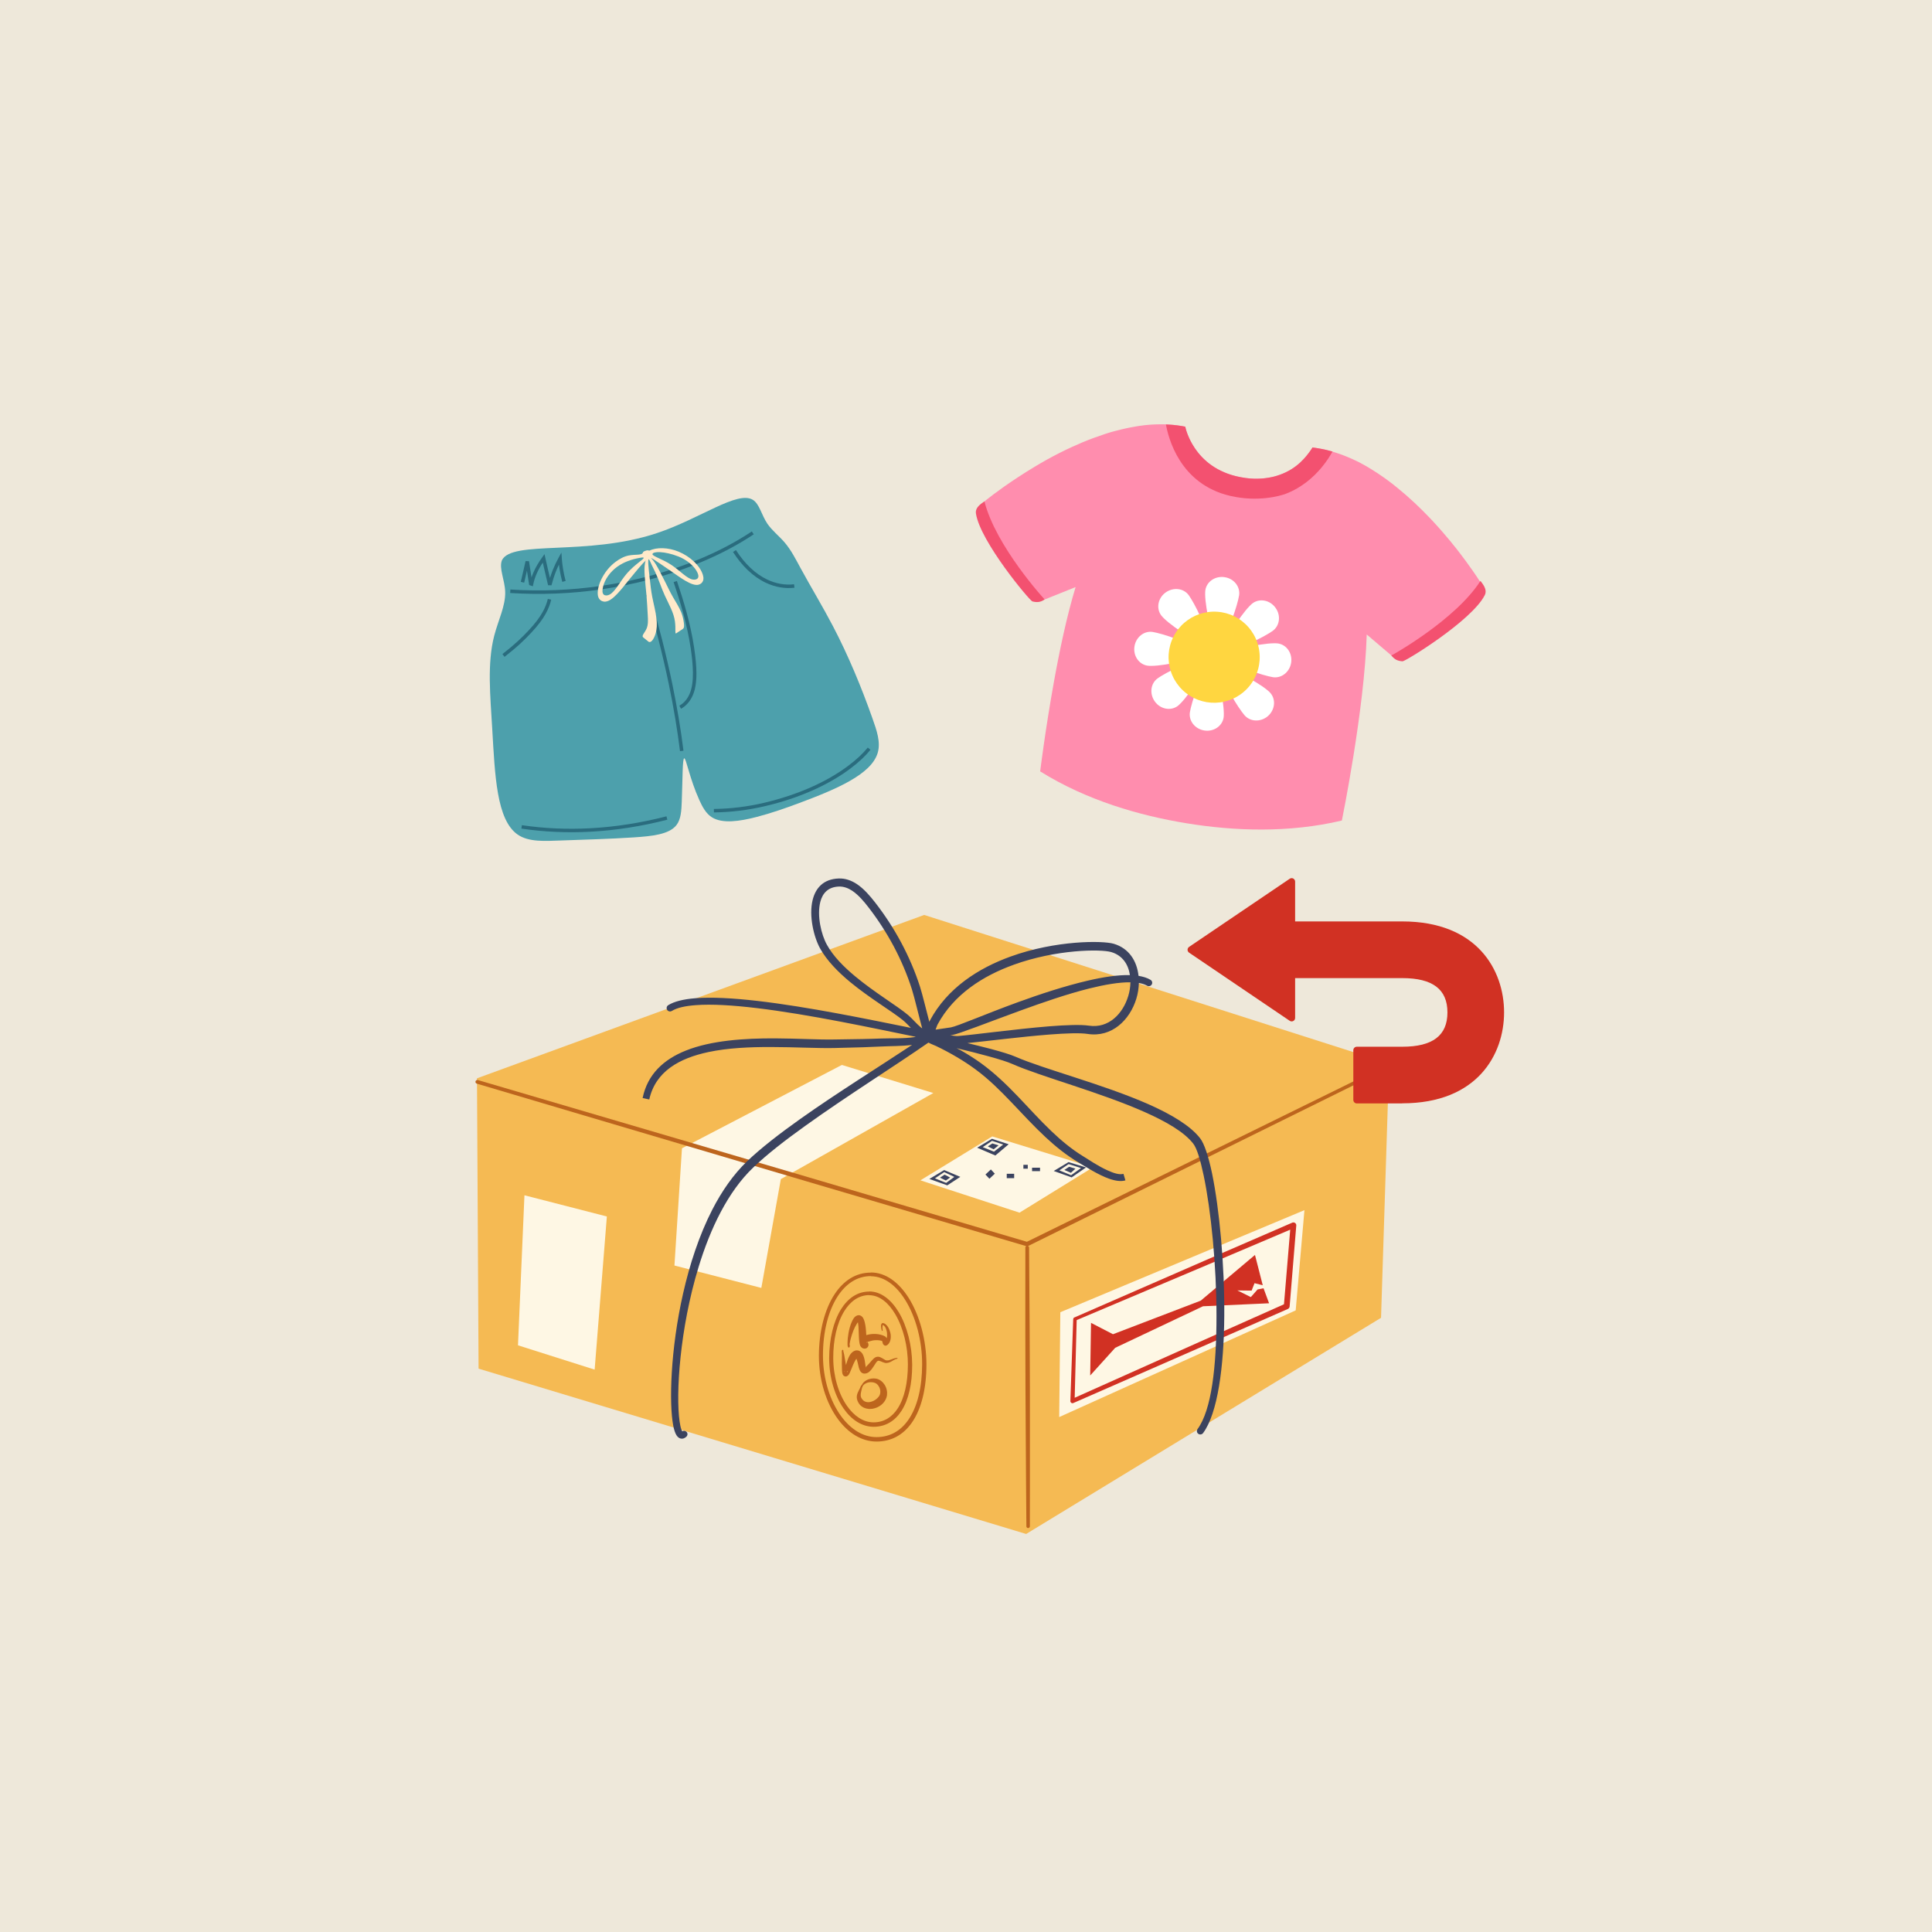 <svg viewBox="0 0 1080 1080" xmlns:xlink="http://www.w3.org/1999/xlink" xmlns="http://www.w3.org/2000/svg" data-name="Layer 1" id="Layer_1">
  <defs>
    <style>
      .cls-1 {
        fill: none;
      }

      .cls-2, .cls-3 {
        fill: #d13123;
      }

      .cls-4 {
        fill: #4da0ac;
      }

      .cls-5 {
        fill: #ff8dae;
      }

      .cls-6 {
        fill: #bd651d;
      }

      .cls-6, .cls-7, .cls-8, .cls-3, .cls-9 {
        fill-rule: evenodd;
      }

      .cls-10 {
        fill: #ffeaca;
      }

      .cls-7 {
        fill: #f5ba53;
      }

      .cls-8 {
        fill: #fef7e4;
      }

      .cls-11 {
        clip-path: url(#clippath-17);
      }

      .cls-12 {
        clip-path: url(#clippath-19);
      }

      .cls-13 {
        clip-path: url(#clippath-11);
      }

      .cls-14 {
        clip-path: url(#clippath-16);
      }

      .cls-15 {
        clip-path: url(#clippath-18);
      }

      .cls-16 {
        clip-path: url(#clippath-10);
      }

      .cls-17 {
        clip-path: url(#clippath-15);
      }

      .cls-18 {
        clip-path: url(#clippath-13);
      }

      .cls-19 {
        clip-path: url(#clippath-14);
      }

      .cls-20 {
        clip-path: url(#clippath-12);
      }

      .cls-21 {
        clip-path: url(#clippath-61);
      }

      .cls-22 {
        clip-path: url(#clippath-67);
      }

      .cls-23 {
        clip-path: url(#clippath-68);
      }

      .cls-24 {
        clip-path: url(#clippath-60);
      }

      .cls-25 {
        clip-path: url(#clippath-65);
      }

      .cls-26 {
        clip-path: url(#clippath-62);
      }

      .cls-27 {
        clip-path: url(#clippath-64);
      }

      .cls-28 {
        clip-path: url(#clippath-66);
      }

      .cls-29 {
        clip-path: url(#clippath-63);
      }

      .cls-30 {
        clip-path: url(#clippath-76);
      }

      .cls-31 {
        clip-path: url(#clippath-78);
      }

      .cls-32 {
        clip-path: url(#clippath-75);
      }

      .cls-33 {
        clip-path: url(#clippath-79);
      }

      .cls-34 {
        clip-path: url(#clippath-50);
      }

      .cls-35 {
        clip-path: url(#clippath-55);
      }

      .cls-36 {
        clip-path: url(#clippath-52);
      }

      .cls-37 {
        clip-path: url(#clippath-57);
      }

      .cls-38 {
        clip-path: url(#clippath-54);
      }

      .cls-39 {
        clip-path: url(#clippath-56);
      }

      .cls-40 {
        clip-path: url(#clippath-53);
      }

      .cls-41 {
        clip-path: url(#clippath-70);
      }

      .cls-42 {
        clip-path: url(#clippath-77);
      }

      .cls-43 {
        clip-path: url(#clippath-74);
      }

      .cls-44 {
        clip-path: url(#clippath-71);
      }

      .cls-45 {
        clip-path: url(#clippath-73);
      }

      .cls-46 {
        clip-path: url(#clippath-72);
      }

      .cls-47 {
        clip-path: url(#clippath-51);
      }

      .cls-48 {
        clip-path: url(#clippath-58);
      }

      .cls-49 {
        clip-path: url(#clippath-59);
      }

      .cls-50 {
        clip-path: url(#clippath-31);
      }

      .cls-51 {
        clip-path: url(#clippath-32);
      }

      .cls-52 {
        clip-path: url(#clippath-33);
      }

      .cls-53 {
        clip-path: url(#clippath-34);
      }

      .cls-54 {
        clip-path: url(#clippath-35);
      }

      .cls-55 {
        clip-path: url(#clippath-39);
      }

      .cls-56 {
        clip-path: url(#clippath-30);
      }

      .cls-57 {
        clip-path: url(#clippath-36);
      }

      .cls-58 {
        clip-path: url(#clippath-37);
      }

      .cls-59 {
        clip-path: url(#clippath-38);
      }

      .cls-60 {
        clip-path: url(#clippath-27);
      }

      .cls-61 {
        clip-path: url(#clippath-29);
      }

      .cls-62 {
        clip-path: url(#clippath-26);
      }

      .cls-63 {
        clip-path: url(#clippath-28);
      }

      .cls-64 {
        clip-path: url(#clippath-20);
      }

      .cls-65 {
        clip-path: url(#clippath-21);
      }

      .cls-66 {
        clip-path: url(#clippath-22);
      }

      .cls-67 {
        clip-path: url(#clippath-23);
      }

      .cls-68 {
        clip-path: url(#clippath-24);
      }

      .cls-69 {
        clip-path: url(#clippath-25);
      }

      .cls-70 {
        clip-path: url(#clippath-69);
      }

      .cls-71 {
        clip-path: url(#clippath-41);
      }

      .cls-72 {
        clip-path: url(#clippath-42);
      }

      .cls-73 {
        clip-path: url(#clippath-43);
      }

      .cls-74 {
        clip-path: url(#clippath-44);
      }

      .cls-75 {
        clip-path: url(#clippath-45);
      }

      .cls-76 {
        clip-path: url(#clippath-49);
      }

      .cls-77 {
        clip-path: url(#clippath-40);
      }

      .cls-78 {
        clip-path: url(#clippath-46);
      }

      .cls-79 {
        clip-path: url(#clippath-47);
      }

      .cls-80 {
        clip-path: url(#clippath-48);
      }

      .cls-81 {
        clip-path: url(#clippath-90);
      }

      .cls-82 {
        clip-path: url(#clippath-95);
      }

      .cls-83 {
        clip-path: url(#clippath-93);
      }

      .cls-84 {
        clip-path: url(#clippath-99);
      }

      .cls-85 {
        clip-path: url(#clippath-94);
      }

      .cls-86 {
        clip-path: url(#clippath-96);
      }

      .cls-87 {
        clip-path: url(#clippath-85);
      }

      .cls-88 {
        clip-path: url(#clippath-86);
      }

      .cls-89 {
        clip-path: url(#clippath-87);
      }

      .cls-90 {
        clip-path: url(#clippath-80);
      }

      .cls-91 {
        clip-path: url(#clippath-89);
      }

      .cls-92 {
        clip-path: url(#clippath-81);
      }

      .cls-93 {
        clip-path: url(#clippath-82);
      }

      .cls-94 {
        clip-path: url(#clippath-83);
      }

      .cls-95 {
        clip-path: url(#clippath-84);
      }

      .cls-96 {
        clip-path: url(#clippath-88);
      }

      .cls-97 {
        clip-path: url(#clippath-92);
      }

      .cls-98 {
        clip-path: url(#clippath-97);
      }

      .cls-99 {
        clip-path: url(#clippath-91);
      }

      .cls-100 {
        clip-path: url(#clippath-98);
      }

      .cls-101 {
        clip-path: url(#clippath-1);
      }

      .cls-102 {
        clip-path: url(#clippath-3);
      }

      .cls-103 {
        clip-path: url(#clippath-4);
      }

      .cls-104 {
        clip-path: url(#clippath-2);
      }

      .cls-105 {
        clip-path: url(#clippath-7);
      }

      .cls-106 {
        clip-path: url(#clippath-6);
      }

      .cls-107 {
        clip-path: url(#clippath-9);
      }

      .cls-108 {
        clip-path: url(#clippath-8);
      }

      .cls-109 {
        clip-path: url(#clippath-5);
      }

      .cls-110 {
        fill: #2a6c7e;
      }

      .cls-111 {
        fill: #eee8da;
      }

      .cls-112 {
        fill: #fff;
      }

      .cls-113 {
        fill: #f35170;
      }

      .cls-114 {
        clip-path: url(#clippath);
      }

      .cls-115 {
        fill: #ffd640;
      }

      .cls-9 {
        fill: #3b435f;
      }
    </style>
    <clipPath id="clippath">
      <rect height="346.82" width="510.79" y="510.67" x="265.77" class="cls-1"></rect>
    </clipPath>
    <clipPath id="clippath-1">
      <rect height="258.67" width="510.23" y="596" x="265.77" class="cls-1"></rect>
    </clipPath>
    <clipPath id="clippath-2">
      <rect height="314.51" width="326.67" y="490.82" x="358.67" class="cls-1"></rect>
    </clipPath>
    <clipPath id="clippath-3">
      <rect height="193.33" width="218.67" y="277.33" x="273.33" class="cls-1"></rect>
    </clipPath>
    <clipPath id="clippath-4">
      <rect transform="translate(-84.2 107.54) rotate(-14.91)" height="185" width="219" y="282.94" x="259.24" class="cls-1"></rect>
    </clipPath>
    <clipPath id="clippath-5">
      <rect transform="translate(-84.2 107.54) rotate(-14.91)" height="185" width="219" y="282.94" x="259.24" class="cls-1"></rect>
    </clipPath>
    <clipPath id="clippath-6">
      <rect transform="translate(-84.2 107.54) rotate(-14.91)" height="185" width="219" y="282.94" x="259.24" class="cls-1"></rect>
    </clipPath>
    <clipPath id="clippath-7">
      <rect height="73.33" width="13.33" y="324" x="376" class="cls-1"></rect>
    </clipPath>
    <clipPath id="clippath-8">
      <rect transform="translate(-84.2 107.54) rotate(-14.91)" height="185" width="219" y="282.94" x="259.24" class="cls-1"></rect>
    </clipPath>
    <clipPath id="clippath-9">
      <rect transform="translate(-84.2 107.54) rotate(-14.91)" height="185" width="219" y="282.94" x="259.24" class="cls-1"></rect>
    </clipPath>
    <clipPath id="clippath-10">
      <rect transform="translate(-84.2 107.54) rotate(-14.91)" height="185" width="219" y="282.94" x="259.24" class="cls-1"></rect>
    </clipPath>
    <clipPath id="clippath-11">
      <rect height="36" width="138.67" y="296" x="284" class="cls-1"></rect>
    </clipPath>
    <clipPath id="clippath-12">
      <rect transform="translate(-84.2 107.54) rotate(-14.91)" height="185" width="219" y="282.94" x="259.24" class="cls-1"></rect>
    </clipPath>
    <clipPath id="clippath-13">
      <rect transform="translate(-84.2 107.54) rotate(-14.91)" height="185" width="219" y="282.94" x="259.24" class="cls-1"></rect>
    </clipPath>
    <clipPath id="clippath-14">
      <rect transform="translate(-84.2 107.54) rotate(-14.91)" height="185" width="219" y="282.94" x="259.24" class="cls-1"></rect>
    </clipPath>
    <clipPath id="clippath-15">
      <rect height="33.33" width="29.33" y="334.67" x="280" class="cls-1"></rect>
    </clipPath>
    <clipPath id="clippath-16">
      <rect transform="translate(-84.2 107.54) rotate(-14.91)" height="185" width="219" y="282.94" x="259.24" class="cls-1"></rect>
    </clipPath>
    <clipPath id="clippath-17">
      <rect transform="translate(-84.2 107.54) rotate(-14.91)" height="185" width="219" y="282.94" x="259.24" class="cls-1"></rect>
    </clipPath>
    <clipPath id="clippath-18">
      <rect transform="translate(-84.2 107.54) rotate(-14.91)" height="185" width="219" y="282.94" x="259.24" class="cls-1"></rect>
    </clipPath>
    <clipPath id="clippath-19">
      <rect height="22.67" width="36" y="306.67" x="409.33" class="cls-1"></rect>
    </clipPath>
    <clipPath id="clippath-20">
      <rect transform="translate(-84.2 107.54) rotate(-14.91)" height="185" width="219" y="282.94" x="259.24" class="cls-1"></rect>
    </clipPath>
    <clipPath id="clippath-21">
      <rect transform="translate(-84.2 107.54) rotate(-14.91)" height="185" width="219" y="282.94" x="259.24" class="cls-1"></rect>
    </clipPath>
    <clipPath id="clippath-22">
      <rect transform="translate(-84.2 107.54) rotate(-14.91)" height="185" width="219" y="282.94" x="259.24" class="cls-1"></rect>
    </clipPath>
    <clipPath id="clippath-23">
      <rect height="88" width="22.67" y="332" x="360" class="cls-1"></rect>
    </clipPath>
    <clipPath id="clippath-24">
      <rect transform="translate(-84.2 107.54) rotate(-14.91)" height="185" width="219" y="282.94" x="259.24" class="cls-1"></rect>
    </clipPath>
    <clipPath id="clippath-25">
      <rect transform="translate(-84.2 107.54) rotate(-14.91)" height="185" width="219" y="282.94" x="259.24" class="cls-1"></rect>
    </clipPath>
    <clipPath id="clippath-26">
      <rect transform="translate(-84.2 107.54) rotate(-14.91)" height="185" width="219" y="282.94" x="259.24" class="cls-1"></rect>
    </clipPath>
    <clipPath id="clippath-27">
      <rect height="30.67" width="32" y="306.67" x="333.33" class="cls-1"></rect>
    </clipPath>
    <clipPath id="clippath-28">
      <rect transform="translate(-84.2 107.54) rotate(-14.91)" height="185" width="219" y="282.94" x="259.24" class="cls-1"></rect>
    </clipPath>
    <clipPath id="clippath-29">
      <rect transform="translate(-84.2 107.54) rotate(-14.91)" height="185" width="219" y="282.94" x="259.24" class="cls-1"></rect>
    </clipPath>
    <clipPath id="clippath-30">
      <rect transform="translate(-84.2 107.54) rotate(-14.91)" height="185" width="219" y="282.94" x="259.24" class="cls-1"></rect>
    </clipPath>
    <clipPath id="clippath-31">
      <rect height="54.67" width="34.67" y="305.33" x="358.67" class="cls-1"></rect>
    </clipPath>
    <clipPath id="clippath-32">
      <rect transform="translate(-84.2 107.54) rotate(-14.91)" height="185" width="219" y="282.94" x="259.24" class="cls-1"></rect>
    </clipPath>
    <clipPath id="clippath-33">
      <rect transform="translate(-84.2 107.54) rotate(-14.91)" height="185" width="219" y="282.94" x="259.24" class="cls-1"></rect>
    </clipPath>
    <clipPath id="clippath-34">
      <rect transform="translate(-84.2 107.54) rotate(-14.91)" height="185" width="219" y="282.94" x="259.24" class="cls-1"></rect>
    </clipPath>
    <clipPath id="clippath-35">
      <rect height="20" width="26.67" y="308" x="290.67" class="cls-1"></rect>
    </clipPath>
    <clipPath id="clippath-36">
      <rect transform="translate(-84.2 107.54) rotate(-14.91)" height="185" width="219" y="282.94" x="259.24" class="cls-1"></rect>
    </clipPath>
    <clipPath id="clippath-37">
      <rect transform="translate(-84.2 107.54) rotate(-14.91)" height="185" width="219" y="282.94" x="259.24" class="cls-1"></rect>
    </clipPath>
    <clipPath id="clippath-38">
      <rect transform="translate(-84.2 107.54) rotate(-14.91)" height="185" width="219" y="282.94" x="259.24" class="cls-1"></rect>
    </clipPath>
    <clipPath id="clippath-39">
      <rect height="9.33" width="82.67" y="456" x="290.67" class="cls-1"></rect>
    </clipPath>
    <clipPath id="clippath-40">
      <rect transform="translate(-84.2 107.54) rotate(-14.91)" height="185" width="219" y="282.94" x="259.24" class="cls-1"></rect>
    </clipPath>
    <clipPath id="clippath-41">
      <rect transform="translate(-84.2 107.54) rotate(-14.91)" height="185" width="219" y="282.94" x="259.24" class="cls-1"></rect>
    </clipPath>
    <clipPath id="clippath-42">
      <rect transform="translate(-84.2 107.54) rotate(-14.91)" height="185" width="219" y="282.94" x="259.24" class="cls-1"></rect>
    </clipPath>
    <clipPath id="clippath-43">
      <rect height="37.33" width="88" y="417.33" x="398.67" class="cls-1"></rect>
    </clipPath>
    <clipPath id="clippath-44">
      <rect transform="translate(-84.2 107.54) rotate(-14.91)" height="185" width="219" y="282.94" x="259.24" class="cls-1"></rect>
    </clipPath>
    <clipPath id="clippath-45">
      <rect transform="translate(-84.2 107.54) rotate(-14.91)" height="185" width="219" y="282.94" x="259.24" class="cls-1"></rect>
    </clipPath>
    <clipPath id="clippath-46">
      <rect transform="translate(-84.2 107.54) rotate(-14.91)" height="185" width="219" y="282.94" x="259.24" class="cls-1"></rect>
    </clipPath>
    <clipPath id="clippath-47">
      <rect height="126" width="177" y="490.82" x="663.73" class="cls-1"></rect>
    </clipPath>
    <clipPath id="clippath-48">
      <rect height="227.21" width="279.64" y="236.52" x="549.29" class="cls-1"></rect>
    </clipPath>
    <clipPath id="clippath-49">
      <rect transform="translate(223.73 967.58) rotate(-80.75)" height="290.4" width="218.8" y="207.04" x="571.41" class="cls-1"></rect>
    </clipPath>
    <clipPath id="clippath-50">
      <rect transform="translate(223.73 967.58) rotate(-80.75)" height="290.4" width="218.8" y="207.04" x="571.41" class="cls-1"></rect>
    </clipPath>
    <clipPath id="clippath-51">
      <rect transform="translate(223.73 967.58) rotate(-80.75)" height="290.4" width="218.8" y="207.04" x="571.41" class="cls-1"></rect>
    </clipPath>
    <clipPath id="clippath-52">
      <rect height="43.02" width="94.11" y="236.52" x="651.47" class="cls-1"></rect>
    </clipPath>
    <clipPath id="clippath-53">
      <rect transform="translate(223.73 967.58) rotate(-80.75)" height="290.4" width="218.8" y="207.04" x="571.41" class="cls-1"></rect>
    </clipPath>
    <clipPath id="clippath-54">
      <rect transform="translate(223.73 967.58) rotate(-80.75)" height="290.4" width="218.8" y="207.04" x="571.41" class="cls-1"></rect>
    </clipPath>
    <clipPath id="clippath-55">
      <rect transform="translate(223.73 967.58) rotate(-80.75)" height="290.4" width="218.8" y="207.04" x="571.41" class="cls-1"></rect>
    </clipPath>
    <clipPath id="clippath-56">
      <rect height="57.81" width="38.99" y="279.55" x="545.26" class="cls-1"></rect>
    </clipPath>
    <clipPath id="clippath-57">
      <rect transform="translate(223.73 967.58) rotate(-80.75)" height="290.4" width="218.8" y="207.04" x="571.41" class="cls-1"></rect>
    </clipPath>
    <clipPath id="clippath-58">
      <rect transform="translate(223.73 967.58) rotate(-80.75)" height="290.4" width="218.8" y="207.04" x="571.41" class="cls-1"></rect>
    </clipPath>
    <clipPath id="clippath-59">
      <rect transform="translate(223.73 967.58) rotate(-80.75)" height="290.4" width="218.8" y="207.04" x="571.41" class="cls-1"></rect>
    </clipPath>
    <clipPath id="clippath-60">
      <rect height="28.23" width="29.58" y="334.67" x="686.42" class="cls-1"></rect>
    </clipPath>
    <clipPath id="clippath-61">
      <rect transform="translate(223.73 967.58) rotate(-80.75)" height="290.4" width="218.8" y="207.04" x="571.41" class="cls-1"></rect>
    </clipPath>
    <clipPath id="clippath-62">
      <rect transform="translate(223.73 967.58) rotate(-80.75)" height="290.4" width="218.8" y="207.04" x="571.41" class="cls-1"></rect>
    </clipPath>
    <clipPath id="clippath-63">
      <rect transform="translate(223.73 967.58) rotate(-80.75)" height="290.4" width="218.8" y="207.04" x="571.41" class="cls-1"></rect>
    </clipPath>
    <clipPath id="clippath-64">
      <rect height="20.17" width="34.96" y="358.87" x="687.77" class="cls-1"></rect>
    </clipPath>
    <clipPath id="clippath-65">
      <rect transform="translate(223.73 967.58) rotate(-80.75)" height="290.4" width="218.8" y="207.04" x="571.41" class="cls-1"></rect>
    </clipPath>
    <clipPath id="clippath-66">
      <rect transform="translate(223.73 967.58) rotate(-80.75)" height="290.4" width="218.8" y="207.04" x="571.41" class="cls-1"></rect>
    </clipPath>
    <clipPath id="clippath-67">
      <rect transform="translate(223.73 967.58) rotate(-80.75)" height="290.4" width="218.8" y="207.04" x="571.41" class="cls-1"></rect>
    </clipPath>
    <clipPath id="clippath-68">
      <rect transform="translate(-100.06 402.76) rotate(-30.09)" height="33.61" width="21.51" y="370.73" x="688.54" class="cls-1"></rect>
    </clipPath>
    <clipPath id="clippath-69">
      <rect transform="translate(-76.18 280.25) rotate(-20.84)" height="290.4" width="218.8" y="202.1" x="614.64" class="cls-1"></rect>
    </clipPath>
    <clipPath id="clippath-70">
      <rect transform="translate(-76.18 280.25) rotate(-20.84)" height="290.4" width="218.8" y="202.1" x="614.64" class="cls-1"></rect>
    </clipPath>
    <clipPath id="clippath-71">
      <rect transform="translate(-76.18 280.25) rotate(-20.84)" height="290.4" width="218.8" y="202.1" x="614.64" class="cls-1"></rect>
    </clipPath>
    <clipPath id="clippath-72">
      <rect height="33.61" width="20.17" y="375" x="664.91" class="cls-1"></rect>
    </clipPath>
    <clipPath id="clippath-73">
      <rect transform="translate(223.73 967.58) rotate(-80.75)" height="290.4" width="218.8" y="207.04" x="571.41" class="cls-1"></rect>
    </clipPath>
    <clipPath id="clippath-74">
      <rect transform="translate(223.73 967.58) rotate(-80.75)" height="290.4" width="218.8" y="207.04" x="571.41" class="cls-1"></rect>
    </clipPath>
    <clipPath id="clippath-75">
      <rect transform="translate(223.73 967.58) rotate(-80.75)" height="290.4" width="218.8" y="207.04" x="571.41" class="cls-1"></rect>
    </clipPath>
    <clipPath id="clippath-76">
      <rect height="26.89" width="29.58" y="369.62" x="643.4" class="cls-1"></rect>
    </clipPath>
    <clipPath id="clippath-77">
      <rect transform="translate(223.73 967.58) rotate(-80.75)" height="290.4" width="218.8" y="207.04" x="571.41" class="cls-1"></rect>
    </clipPath>
    <clipPath id="clippath-78">
      <rect transform="translate(223.73 967.58) rotate(-80.75)" height="290.4" width="218.8" y="207.04" x="571.41" class="cls-1"></rect>
    </clipPath>
    <clipPath id="clippath-79">
      <rect transform="translate(223.73 967.58) rotate(-80.75)" height="290.4" width="218.8" y="207.04" x="571.41" class="cls-1"></rect>
    </clipPath>
    <clipPath id="clippath-80">
      <rect height="20.17" width="33.61" y="352.14" x="633.99" class="cls-1"></rect>
    </clipPath>
    <clipPath id="clippath-81">
      <rect transform="translate(223.73 967.58) rotate(-80.75)" height="290.4" width="218.8" y="207.04" x="571.41" class="cls-1"></rect>
    </clipPath>
    <clipPath id="clippath-82">
      <rect transform="translate(223.73 967.58) rotate(-80.75)" height="290.4" width="218.8" y="207.04" x="571.41" class="cls-1"></rect>
    </clipPath>
    <clipPath id="clippath-83">
      <rect transform="translate(223.73 967.58) rotate(-80.75)" height="290.4" width="218.8" y="207.04" x="571.41" class="cls-1"></rect>
    </clipPath>
    <clipPath id="clippath-84">
      <rect height="29.58" width="26.89" y="327.94" x="647.43" class="cls-1"></rect>
    </clipPath>
    <clipPath id="clippath-85">
      <rect transform="translate(223.73 967.58) rotate(-80.75)" height="290.4" width="218.8" y="207.04" x="571.41" class="cls-1"></rect>
    </clipPath>
    <clipPath id="clippath-86">
      <rect transform="translate(223.73 967.58) rotate(-80.75)" height="290.4" width="218.8" y="207.04" x="571.41" class="cls-1"></rect>
    </clipPath>
    <clipPath id="clippath-87">
      <rect transform="translate(223.73 967.58) rotate(-80.75)" height="290.4" width="218.8" y="207.04" x="571.41" class="cls-1"></rect>
    </clipPath>
    <clipPath id="clippath-88">
      <rect height="34.95" width="20.17" y="321.22" x="672.98" class="cls-1"></rect>
    </clipPath>
    <clipPath id="clippath-89">
      <rect transform="translate(223.73 967.58) rotate(-80.75)" height="290.4" width="218.8" y="207.04" x="571.41" class="cls-1"></rect>
    </clipPath>
    <clipPath id="clippath-90">
      <rect transform="translate(223.73 967.58) rotate(-80.75)" height="290.4" width="218.8" y="207.04" x="571.41" class="cls-1"></rect>
    </clipPath>
    <clipPath id="clippath-91">
      <rect transform="translate(223.73 967.58) rotate(-80.75)" height="290.4" width="218.8" y="207.04" x="571.41" class="cls-1"></rect>
    </clipPath>
    <clipPath id="clippath-92">
      <rect transform="translate(308.13 1044.84) rotate(-89.72)" height="52.43" width="52.43" y="341.39" x="652.81" class="cls-1"></rect>
    </clipPath>
    <clipPath id="clippath-93">
      <rect transform="translate(220.8 965.44) rotate(-80.47)" height="290.4" width="218.8" y="207.05" x="571.49" class="cls-1"></rect>
    </clipPath>
    <clipPath id="clippath-94">
      <rect transform="translate(220.8 965.44) rotate(-80.47)" height="290.4" width="218.8" y="207.05" x="571.49" class="cls-1"></rect>
    </clipPath>
    <clipPath id="clippath-95">
      <rect transform="translate(220.8 965.44) rotate(-80.47)" height="290.4" width="218.8" y="207.05" x="571.49" class="cls-1"></rect>
    </clipPath>
    <clipPath id="clippath-96">
      <rect height="46.13" width="52.99" y="324.58" x="777.5" class="cls-1"></rect>
    </clipPath>
    <clipPath id="clippath-97">
      <rect transform="translate(223.14 965.98) rotate(-80.76)" height="293.45" width="220.81" y="205.09" x="569.04" class="cls-1"></rect>
    </clipPath>
    <clipPath id="clippath-98">
      <rect transform="translate(223.14 965.98) rotate(-80.76)" height="293.45" width="220.81" y="205.09" x="569.04" class="cls-1"></rect>
    </clipPath>
    <clipPath id="clippath-99">
      <rect transform="translate(223.14 965.98) rotate(-80.76)" height="293.45" width="220.81" y="205.09" x="569.04" class="cls-1"></rect>
    </clipPath>
  </defs>
  <rect height="1296" width="1296" y="-108" x="-108" class="cls-112"></rect>
  <rect height="1296" width="1296" y="-108" x="-108" class="cls-111"></rect>
  <g class="cls-114">
    <path d="M267.52,765.06l-.88-162.28,249.98-91.32,259.91,83.06-4.52,142.14-198.38,120.84-306.13-92.43" class="cls-7"></path>
  </g>
  <path d="M293.17,668.16l-3.61,83.88,42.85,13.59,6.83-85.61-46.07-11.85ZM381.2,641.92l89.4-46.61,51.13,15.7-85.23,48.11-10.91,60.83-48.57-12.52,4.2-65.51" class="cls-8"></path>
  <path d="M554.67,635.26l-40.15,24.56,55.39,18.06,41.05-25.33-56.29-17.29ZM729.19,676.47l-4.89,56.04-132.2,59.64.63-58.61,136.46-57.06" class="cls-8"></path>
  <path d="M671.21,727.08l30.33-25.56,4.35,16.95-4.6-1.17-1.63,4.16-7.94-.1,7.51,3.72,3.76-4.27,3.34-.65,3.09,8.38-36.93,1.67-49.08,23.22-13.98,15.47.46-29.41,12.27,6.35,49.06-18.77ZM717.74,729.11c-4.39,1.94-24.52,10.91-46.96,20.92-29.16,13.02-62.22,27.84-70.02,31.33l1.11-43.42c5.02-2.13,41.23-17.39,72.86-30.79,21.01-8.89,39.98-16.97,46.51-19.76l-3.49,41.7ZM723.97,683.65c-.46-.33-1.05-.4-1.55-.19,0,0-22.86,9.89-48.78,21.15-33.93,14.76-73.09,31.88-73.09,31.88v-.04c-.33.17-.55.48-.57.86h-.04l-1.59,45.88c-.02.4.19.77.53,1.01.33.23.75.27,1.13.1,0,0,38.59-16.87,71.97-31.52,25.5-11.18,47.97-21.07,47.97-21.07.54-.25.9-.77.96-1.36l3.72-45.29c.04-.55-.21-1.09-.65-1.4" class="cls-3"></path>
  <g class="cls-101">
    <path d="M491.65,775.72c-.55-1.17-1.34-2.21-2.53-2.68-1.4-.56-3.41-.56-4.93.17-1.11.5-1.96,1.31-2.26,2.53,0,.04-.02.08-.06.13-.28,1.44-.8,2.84-.73,4.27.04.83.4,1.61,1.21,2.47.56.63,1.26.92,1.96,1.1,1.15.29,2.36.04,3.51-.42.98-.4,1.86-.98,2.59-1.69.71-.67,1.32-1.42,1.53-2.32.31-1.15.19-2.44-.29-3.55ZM494.53,774.13c1.13,1.76,1.55,3.91,1.3,5.9-.27,1.71-1.13,3.32-2.4,4.6-1.17,1.17-2.66,2.05-4.24,2.53-.96.32-1.96.48-2.95.46-2.46-.06-4.79-.98-6.23-3.24-.98-1.65-1.25-3.05-.98-4.39.35-1.86,1.61-3.47,2.26-5.29.04-.19.23-.32.4-.32.46-1.23,1.48-2.19,2.74-2.86,1.69-.92,3.74-1.15,5.39-.85,2.01.4,3.62,1.76,4.72,3.47ZM484.52,750.43l.02.02v-.1l-.04.02.02.02v.04ZM474.18,752.63c.06.02.08-.07.1-.19-.13.04-.23.13-.1.19ZM484.5,750.36c-.15.1-.19.21-.06.31.06.04.08-.08.1-.15v-.08s.1.06.19.02c.17-.04.17-.15.06-.23-.1.02-.17.06-.25.1v-.27l-.08-.04c0,.13,0,.25.04.33ZM473.8,751.93c-.1-1.38.11-3.84.13-4.01.21-1.91.54-3.87,1.06-5.75.35-1.32.82-2.59,1.4-3.78.31-.67.82-1.55,1.42-2.18.42-.42.92-.69,1.44-.88,1.11-.36,2.03.04,2.76.79.81.82,1.25,2.51,1.44,3.26.25,1.01.4,2.03.52,3.05.15,1.3.21,2.61.29,3.91.25-.06.48-.13.69-.19,1.48-.38,3.11-.54,4.74-.44,1.61.1,3.22.46,4.62,1.11.61.27,1.07.71,1.34,1.28.27-.84.31-1.86.21-2.89-.21-1.8-.85-3.57-1.98-4.35-.17-.13-.23-.27-.31-.19-.1.1-.15.25-.19.42-.19.88-.02,2.24.04,2.57.04.13-.04.27-.17.31-.13.02-.26-.04-.3-.17-.17-.46-.65-2.45-.35-3.39.23-.71.78-1.09,1.86-.53,1.51.78,2.68,2.8,3.22,5,.59,2.34.26,4.81-.9,6.25-1.51,1.84-2.59.96-3.05.38-.19-.27-.33-.78-.46-1.38-.04-.15-.13-.4-.19-.54-1.09-.34-2.28-.46-3.47-.42-1.23.02-2.46.28-3.57.65-.25.08-.75.21-1.15.35.1.15.21.29.26.35.17.29.25.55.29.76.19.75-.08,1.32-.38,1.76-.32.42-.92,1.02-2.22.81-.73-.13-1.42-.58-1.88-1.42-.44-.83-.63-2.44-.67-2.88-.23-2.26-.21-4.54-.34-6.82-.04-.88-.08-1.76-.23-2.65-.02-.21-.06-.57-.15-.94-.21.25-.38.5-.52.73-.8,1.23-1.46,2.57-2.01,3.95-.58,1.46-1.04,2.93-1.44,4.39-.04.17-.55,2.09-.71,3.39.15.1.21.27.15.44-.02.1.02.67-.04.86-.08.31-.33.38-.5.38-.17.02-.29-.08-.42-.21-.15-.15-.26-.57-.3-1.15ZM483.85,764.35c.04.15.08.23.21.17s-.02-.13-.21-.17ZM479.21,759.04c-.04-.08-.1-.04-.19.06h.02c.06-.02.21,0,.17-.06ZM478.52,758.98c-.04-.06-.08-.11-.13-.06-.02.02.04.02.06.04l.06.02ZM473.4,766.46c.06.34.19.59.4.48.36-.17.02-.36-.4-.48ZM472.17,766.44s-.06.02-.08.04c-.06.04-.42.1-.29.19.17.08.29-.02.38-.23ZM497.23,760.27c1.42-.4,2.74-1.17,4.24-1.23.13-.02.25.08.27.21.02.15-.08.25-.21.27-1.44.29-2.57,1.28-3.89,1.88-.63.29-1.29.48-2.03.54-1.36.11-2.86-.94-4.24-1.25-.29-.06-.56-.04-.83.15-.65.44-1.23,1.55-1.94,2.63-.8,1.26-1.69,2.49-2.61,3.3-.92.8-1.94,1.13-2.97,1.07-.75-.04-1.36-.44-1.86-1-.54-.63-.85-1.68-1.07-2.3-.21-.71-.52-2.59-1.04-4.22-.08-.29-.19-.56-.31-.81-.02.04-.06.08-.09.13-.38.52-.73,1.15-1.06,1.82-.88,1.76-1.57,3.7-1.96,4.56-.15.31-.63,1.65-1.11,2.34-.52.71-1.13,1.07-1.61,1.09-.58.02-1.21-.13-1.63-.77-.17-.3-.38-.71-.46-1.23-.13-.73-.13-1.69-.15-1.84-.06-1.11-.08-2.22-.08-3.32,0-1.63.06-3.26.06-4.89.02-.3-.13-1.34-.08-1.99.02-.33.08-.58.19-.71.13-.17.38-.21.54-.08s.21.35.08.52l.52,2.15c.33,1.89.61,3.72.96,5.6l.02.17c.48-1.59,1.13-3.7,2.03-5.27,1.01-1.78,2.45-2.8,3.83-2.93,1.27-.08,2.42.48,3.26,1.73.52.8.94,1.9,1.21,3.11.36,1.55.48,3.22.63,3.89.02.11,0,.36.02.59.19-.1.4-.31.6-.52,1.73-1.57,3.45-4.18,4.87-4.9.9-.44,1.78-.46,2.68-.1.67.26,1.34.69,2.03,1.11.52.31,1.05.65,1.59.71.56.05,1.09-.04,1.61-.19ZM507.52,762.91c.02-10.2-2.59-20.67-7.03-28.22-3.74-6.33-8.73-10.64-14.59-10.66v-.06c-5.9.02-10.62,3.52-14.01,9.07-4.01,6.54-6.15,15.95-6.1,26.11.02,10.24,2.97,19.96,7.71,26.78,3.91,5.58,9.05,9.17,14.82,9.17s10.28-2.86,13.46-7.71c3.78-5.79,5.71-14.36,5.73-24.48ZM502.41,733.54c4.68,7.84,7.46,18.75,7.51,29.37.02,10.68-2.05,19.71-6.04,25.85-3.64,5.6-8.86,8.82-15.55,8.82-6.53-.02-12.42-3.93-16.81-10.29-4.95-7.17-8.03-17.39-8.01-28.15.04-10.62,2.39-20.4,6.6-27.22,3.83-6.16,9.2-9.95,15.78-9.93v-.06c6.54-.02,12.29,4.56,16.51,11.6ZM515.48,762.57c.02-13-3.49-26.36-9.47-35.91-4.93-7.92-11.56-13.21-19.25-13.23v-.08c-7.71.02-13.94,4.34-18.46,11.24-5.39,8.28-8.3,20.26-8.26,33.23.02,13.08,3.97,25.5,10.36,34.11,5.19,6.98,11.96,11.42,19.55,11.42s13.56-3.54,17.77-9.57c5.12-7.34,7.73-18.27,7.76-31.21ZM507.91,725.47c6.21,9.85,9.93,23.64,9.97,37.1.02,13.52-2.76,24.96-8.11,32.65-4.68,6.73-11.33,10.62-19.81,10.62-8.32-.02-15.84-4.79-21.49-12.46-6.63-8.98-10.72-21.93-10.7-35.55.04-13.44,3.16-25.84,8.8-34.39,4.93-7.48,11.79-12.06,20.19-12.04v-.08c8.38-.02,15.71,5.56,21.15,14.15ZM774.14,598.03l-199.44,98.51c.31.17.56.46.56.84,0,0,.17,20.57.33,46.76.04,9.84.1,20.51.13,31.17.06,38.96-.02,77.92-.02,77.92,0,.53-.44.96-.98.96s-.96-.42-.96-.96c0,0-.35-38.96-.52-77.92-.06-10.64-.06-21.3-.08-31.17-.02-26.19.02-46.73.02-46.73,0-.38.21-.63.48-.82-3.09-.92-59.3-17.45-122.8-36.22-85.55-25.29-184.33-54.61-184.33-54.61-.55-.17-.88-.73-.71-1.3.17-.55.76-.86,1.3-.71,0,0,98.86,29.04,184.46,54.24,61.95,18.27,116.94,34.55,122.46,36.18l199.26-97.86c.48-.26,1.07-.04,1.3.44s.04,1.07-.44,1.3" class="cls-6"></path>
  </g>
  <g class="cls-104">
    <path d="M576.93,652.75h4.45v1.93h-4.45v-1.93ZM572.08,651.14h2.45v2.16h-2.45v-2.16ZM562.78,656.16h4.14v2.45h-4.14v-2.45ZM553.9,653.73l2.21,2.36-3.01,2.84-2.23-2.36,3.03-2.84ZM594.96,654.01l2.7-1.78,3.53,1.05-2.53,2.32-3.7-1.59ZM558.22,640.27l-2.76,2.2-3.26-1.63,2.55-1.65,3.47,1.08ZM525.47,658.31l2.59-1.67,3.05,1.61-2.36,1.67-3.28-1.61ZM604.29,652.96l-5.54,3.99-6.58-2.7,5.2-3.51,6.92,2.21ZM589.05,654.59l10.01,3.58,8.05-5.56-9.78-2.99-8.28,4.97ZM555.65,643.79l-6.29-2.53,5.2-3.53,6.23,2.07-5.14,3.99ZM554.52,636.59l-8.28,4.99,10.18,4.35,7.44-6.29-9.34-3.05ZM533.49,657.9l-4.56,3.34-6.29-2.53,5.2-3.51,5.65,2.7ZM519.53,659.04l10.01,3.58,7.28-4.74-9.01-3.81-8.28,4.97ZM507.56,567.36c-6.13-5.14-18.67-12.54-29.6-21.65-6.35-5.29-12.17-11.16-15.7-17.56-3.14-5.62-5.68-16.2-3.7-23.99,1.21-4.77,4.31-8.38,10.45-8.57,2.7-.08,5.13.88,7.34,2.32,3.61,2.41,6.65,6.08,9.11,9.26,5.27,6.79,10.03,14.15,14.15,21.86,4.09,7.71,7.52,15.78,10.14,23.97,1.48,4.66,4.08,15.78,5.77,21.89-.3-.21-.57-.44-.86-.67-2.47-2.05-4.72-4.87-7.1-6.86ZM566.52,539.34c24.02-8.7,48.82-8.84,54.66-7.13,6.33,1.86,9.57,6.94,10.45,12.88-6.63-.17-14.9,1.05-23.91,3.18-12.48,2.93-26.31,7.44-38.79,12-18.31,6.67-33.63,13.38-37.41,14.05l-8.53,1.25c.51-1.33.94-2.57,1.03-2.71,9.18-17.12,25.67-27.43,42.52-33.51ZM630.65,556.92c-2.93,9.66-10.83,18.1-21.95,16.43-4.52-.67-12.81-.38-22.36.38-18.52,1.51-41.91,4.7-50.73,5.42-.81.06-2.36-.08-4.43-.4.36-.04.71-.08,1.07-.15,3.86-.65,19.69-6.96,38.35-13.75,12.33-4.47,25.9-9.18,38.17-12.25,8.73-2.17,16.76-3.57,23.14-3.49-.04,2.59-.46,5.27-1.25,7.82ZM677.57,656.03c-2.03-9.74-4.41-16.8-6.69-19.73-5.46-7.03-16.14-13.4-28.95-19.06-25.1-11.08-58.46-19.61-74.22-26.51-2.86-1.26-7.86-2.76-13.71-4.33-4.14-1.1-8.7-2.21-13.21-3.3,10.83-1.1,30.12-3.55,45.92-4.79,9.09-.69,16.99-1,21.3-.33,13.61,2.09,23.58-7.88,27.2-19.67.9-2.89,1.33-5.88,1.42-8.82,1.76.31,3.32.79,4.58,1.53.92.54,2.07.23,2.61-.67.54-.9.25-2.07-.67-2.61-1.8-1.09-4.07-1.8-6.71-2.24-.88-8.19-5.24-15.38-13.88-17.93-6.17-1.82-32.38-2.01-57.71,7.17-17.91,6.48-35.36,17.6-45.08,35.84-.04.04-.13.3-.27.65-1.67-6.31-3.89-15.53-5.22-19.67-2.72-8.46-6.29-16.76-10.54-24.72-4.26-7.94-9.2-15.51-14.65-22.49-2.76-3.53-6.19-7.58-10.24-10.24-2.99-1.94-6.33-3.16-9.97-3.03-8.59.29-12.96,5.31-14.61,12-2.21,8.84.65,20.82,4.22,27.19,3.8,6.79,9.97,13.08,16.76,18.71,10.97,9.07,23.56,16.41,29.72,21.51,1.42,1.19,2.8,2.66,4.22,4.1-23.39-4.72-57.46-11.81-85.95-15.09-13.3-1.53-25.42-2.21-34.66-1.48-6.54.53-11.7,1.8-15.03,3.87-.9.56-1.17,1.73-.61,2.63.55.88,1.71,1.15,2.61.61,2.95-1.84,7.55-2.8,13.31-3.24,9.05-.69,20.88.06,33.91,1.61,29.84,3.55,65.86,11.35,89.14,16.09-.23.04-.44.1-.67.15-6.38.96-13.33.58-18.42.78-3.51.15-7.06.23-10.59.31-5.31.1-10.62.19-15.95.25-8.55.17-20.4-.56-33.07-.63-17.06-.06-35.59,1.13-49.83,6.83-12.25,4.89-21.39,13.1-24.16,26.53l3.72.81c3.49-15.74,16.83-23.05,33.05-26.51,10.93-2.32,23.18-2.84,34.84-2.82,13.58.02,26.42.77,35.55.56,5.33-.13,10.66-.25,15.97-.42,3.57-.13,7.13-.27,10.68-.44,4.66-.25,10.89-.13,16.82-.88-18.2,12.08-42.01,26.86-62.45,41.36-11.52,8.17-21.95,16.24-29.74,23.66-7.65,7.34-14.13,16.64-19.5,27.09-7.33,14.28-12.65,30.67-16.3,46.8-7.09,31.25-7.92,61.56-5.52,73.91.46,2.4,1.09,4.18,1.76,5.29.69,1.13,1.54,1.73,2.36,1.92.98.25,2.11.04,3.24-1.05.76-.71.8-1.92.06-2.67-.65-.67-1.65-.78-2.4-.29-.15-.3-.36-.69-.48-1.05-.4-1.11-.71-2.61-.98-4.41-2.22-15.28.1-52.03,10.57-86.3,6.58-21.59,16.41-42.22,30.58-55.71,7.61-7.31,17.85-15.26,29.12-23.32,23.01-16.54,50.2-33.55,68.83-46.53,1.36.76,3.86,1.71,4.28,1.92,3.91,1.88,7.76,3.91,11.5,6.13,3.72,2.18,7.31,4.54,10.8,7.13,7.26,5.37,13.57,11.68,19.73,18.12,6.29,6.58,12.44,13.32,19.13,19.55,5.74,5.35,11.89,10.3,18.9,14.44,3.36,1.96,10.47,6.65,16.76,8.84,3.39,1.19,6.58,1.63,9.01.9l-1.09-3.66c-2.34.67-5.58-.44-8.91-1.94-5.33-2.4-10.78-6.15-13.56-7.84-6.65-4.07-12.44-8.94-17.89-14.15-6.56-6.25-12.56-13-18.83-19.52-6.35-6.63-12.98-12.98-20.53-18.46-3.66-2.61-7.44-5.02-11.35-7.21-.71-.4-1.48-.73-2.21-1.13,6.02,1.44,12.47,3.05,18.14,4.62,5.56,1.53,10.32,3.01,13.04,4.22,15.72,6.98,48.97,15.76,74.04,26.9,11.91,5.31,21.98,11.08,27.06,17.62,2.05,2.61,3.97,9.01,5.81,17.72,4.1,19.44,7.19,50.1,7.19,78.51s-2.74,52.63-10.58,63.33c-.63.83-.44,2.03.4,2.65.86.63,2.05.44,2.68-.4,8.21-11.04,11.66-37.18,11.85-65.57.21-28.76-2.76-59.82-6.81-79.52" class="cls-9"></path>
  </g>
  <g class="cls-102">
    <g class="cls-103">
      <g class="cls-109">
        <g class="cls-106">
          <path d="M280.58,313.21c-1.76,4.55,1.65,11.04,1.83,17.7.21,7.78-3.84,15.67-6.12,24.4-4.05,15.53-2.2,33.71-1.13,52.04,1.53,26.17,2.42,50.92,14.16,59.14,6.14,4.29,15.11,3.67,24.08,3.35,13.7-.48,27.33-.85,40.98-1.74,10.04-.67,19.66-1.61,23.75-6.85,2.56-3.28,2.79-8.17,2.98-13.12.51-13.06.35-24.13,1.39-24.23,1.05-.11,2.99,11.32,8.43,23.34,1.74,3.85,3.72,7.56,7.06,9.65,5.86,3.66,15.46,2.27,25.13-.25,8.02-2.09,15.82-4.82,23.63-7.73,20.85-7.78,40.33-16.02,43.89-28.06,1.78-6.02-.58-12.62-3-19.46-6.08-17.19-13.38-34.86-22.05-51.43-5.73-10.96-12.14-21.5-18.05-32.35-2.74-5.05-5.34-10.21-8.99-14.45-3.11-3.63-6.98-6.58-9.58-10.4-3.28-4.82-4.41-11.07-8.13-13.36-8.63-5.31-29.54,10.63-53.76,18.66-39.04,12.97-80.96,3.66-86.52,15.16" class="cls-4"></path>
        </g>
      </g>
    </g>
  </g>
  <g class="cls-105">
    <g class="cls-108">
      <g class="cls-107">
        <g class="cls-16">
          <path d="M380.71,396.19l-.95-1.69c2.51-1.42,4.36-3.55,5.69-6.52,2.95-6.65,1.9-17.2.65-25.65-1.99-13.42-5.94-26.21-9.55-36.95l1.84-.62c3.64,10.82,7.62,23.71,9.63,37.28.87,5.89,1.28,10.46,1.29,14.4,0,5.13-.67,9.16-2.08,12.32-1.47,3.32-3.67,5.82-6.51,7.43" class="cls-110"></path>
        </g>
      </g>
    </g>
  </g>
  <g class="cls-13">
    <g class="cls-20">
      <g class="cls-18">
        <g class="cls-19">
          <path d="M363.82,323.8c-8.99,2.4-18.3,4.29-27.86,5.68-16.69,2.43-33.78,3.1-50.77,2.01l.12-1.94c16.86,1.08,33.81.41,50.36-1.99,20.03-2.91,38.89-8.07,56.08-15.33,10.6-4.48,19.93-9.44,28.52-15.15l1.07,1.61c-8.69,5.78-18.13,10.8-28.84,15.32-9.12,3.85-18.71,7.13-28.69,9.78" class="cls-110"></path>
        </g>
      </g>
    </g>
  </g>
  <g class="cls-17">
    <g class="cls-14">
      <g class="cls-11">
        <g class="cls-15">
          <path d="M282.04,367.18l-1.19-1.54c3.48-2.71,6.28-5.06,8.81-7.4,2.05-1.89,4.05-3.89,5.94-5.93,3.62-3.9,6-7.03,7.72-10.15,1.39-2.51,2.34-4.92,2.92-7.36l1.89.44c-.61,2.63-1.63,5.2-3.1,7.86-1.8,3.26-4.27,6.51-8,10.53-1.93,2.08-3.96,4.1-6.05,6.04-2.57,2.38-5.41,4.76-8.93,7.5" class="cls-110"></path>
        </g>
      </g>
    </g>
  </g>
  <g class="cls-12">
    <g class="cls-64">
      <g class="cls-65">
        <g class="cls-66">
          <path d="M444.1,328.55c-5.4.61-10.79-.33-16.04-2.81-3.55-1.68-6.96-4.07-10.12-7.1-2.95-2.83-5.71-6.22-8.19-10.09l1.64-1.05c4.94,7.71,10.99,13.41,17.5,16.48,4.91,2.32,9.95,3.2,14.99,2.63l.22,1.93" class="cls-110"></path>
        </g>
      </g>
    </g>
  </g>
  <g class="cls-67">
    <g class="cls-68">
      <g class="cls-69">
        <g class="cls-62">
          <path d="M382.06,419.66l-1.93.24c-1.5-12.1-3.54-24.35-6.26-37.43-3.29-15.85-7.41-32.12-12.6-49.74l1.86-.55c5.21,17.67,9.34,33.99,12.65,49.9,2.72,13.14,4.78,25.43,6.29,37.58" class="cls-110"></path>
        </g>
      </g>
    </g>
  </g>
  <g class="cls-60">
    <g class="cls-63">
      <g class="cls-61">
        <g class="cls-56">
          <path d="M359.8,311.79c.44.69-4.93,3.63-9.34,8.74-3.93,4.57-6.52,10.22-9.71,11.85-1.26.64-2.51.65-3.24.02-.92-.8-.87-2.55-.39-4.47,1.04-4.19,4.03-8.34,7.99-11.17,3.62-2.58,7.92-4.08,12.42-4.9,1.07-.2,2.06-.35,2.27-.07ZM359.2,309.26c-.84,1.14-4.36.61-7.76,1.27-2.63.51-5.06,1.87-7.28,3.51-5.97,4.4-9.86,11.85-10.03,17.16-.05,1.43.18,2.65.86,3.6.75,1.04,2.02,1.64,3.45,1.51,4.1-.35,8.88-6.85,14.18-13.41,1.41-1.74,2.84-3.47,4.29-5.17,1.59-1.86,3.17-3.7,4.95-5.11.93-.74,1.84-1.34,2.16-2.14.54-1.34-.36-2.7-1.8-2.85-.55-.06-1.15.16-1.76.39-.35.13-.7.27-.9.52-.16.21-.21.49-.36.72" class="cls-10"></path>
        </g>
      </g>
    </g>
  </g>
  <g class="cls-50">
    <g class="cls-51">
      <g class="cls-52">
        <g class="cls-53">
          <path d="M364.73,309.79c-.02,1.17,5.64,2.71,10.66,6.06,4.7,3.14,8.52,7.5,11.81,8.11,1.3.24,2.43-.07,2.92-.83.62-.95.15-2.51-.82-4.11-2-3.33-5.87-6.28-10.09-7.95-7.86-3.1-14.39-2.9-14.48-1.28ZM361.5,310.65c-.12-.24-.41-.39-.48-.62-.19-.57.6-1.48,2.07-2.23,3.83-1.95,10.44-1.85,16.27.58,6.57,2.74,11.92,7.87,13.49,12.8.4,1.26.54,2.44.16,3.46-.41,1.13-1.39,1.99-2.7,2.26-3.76.73-9.77-3.84-16.23-8.35-1.65-1.15-3.32-2.27-4.98-3.39-2.88-1.93-5.03-3.35-5.1-3.19-.03.07.33.41.71.83,1.3,1.44,2.54,3.64,3.69,5.8,1.24,2.33,2.44,4.69,3.62,7.06,1.31,2.64,2.57,5.31,4.03,7.87,1.66,2.91,3.55,5.74,4.73,8.7.8,2,1.27,4.05,1.52,6.13.17,1.39.23,2.68-.63,3.24l-3.68,2.43c-.85.56-.1-2.37-.72-6.82-.67-4.78-3.36-9.38-5.61-14.25-2.01-4.37-3.42-9-5.4-13.18-.57-1.21-1.2-2.39-1.76-3.59-.85-1.81-1.53-3.54-1.86-3.54-.6.01-.13,4.62.54,10.56.39,3.43.74,6.88,1.39,10.26.81,4.23,2,8.42,2.43,12.55.29,2.82.25,5.58-.53,8.16-1.04,3.45-2.77,5.47-4.01,4.47l-2.91-2.36c-1.13-.92.95-2.61,1.95-5.07.86-2.11.75-4.63.6-7.18-.22-3.81-.4-7.67-.74-11.49-.32-3.55-.74-7.12-.97-10.65-.16-2.48-.23-5.02.14-7.03.12-.67.29-1.29.51-1.9.33-.93.72-1.81.48-2.31" class="cls-10"></path>
        </g>
      </g>
    </g>
  </g>
  <g class="cls-54">
    <g class="cls-57">
      <g class="cls-58">
        <g class="cls-59">
          <path d="M308.26,327.19l-1.88-.02c-.73-3.04-1.39-5.83-2.01-8.54-.33-1.44-.65-2.81-.95-4.15-1.41,2.13-2.54,4.18-3.43,6.24-.89,2.04-1.51,3.98-1.9,5.93l-.21,1.07-2.07-.68-1.24-8c-.47,2.06-.98,4.25-1.55,6.67l-1.89-.45c.59-2.51,1.12-4.77,1.6-6.9.39-1.68.73-3.22,1.07-4.71l1.91.06,1.41,9.09c.31-.94.68-1.89,1.1-2.86,1.2-2.76,2.8-5.51,4.89-8.41l1.27-1.76.47,2.11c.45,2.03.92,4.08,1.43,6.3.37,1.59.74,3.21,1.15,4.9.46-1.47.97-2.91,1.52-4.31.96-2.42,2.07-4.77,3.3-7l1.59-2.88.22,3.29c.13,1.88.36,3.83.68,5.79.36,2.2.85,4.49,1.45,6.8l-1.88.49c-.62-2.37-1.12-4.72-1.49-6.98-.15-.89-.28-1.78-.38-2.66-.61,1.27-1.18,2.56-1.69,3.88-.97,2.46-1.8,5.04-2.47,7.69" class="cls-110"></path>
        </g>
      </g>
    </g>
  </g>
  <g class="cls-55">
    <g class="cls-77">
      <g class="cls-71">
        <g class="cls-72">
          <path d="M373.05,458.21c-14.46,3.72-28.97,5.99-43.11,6.73-13.04.69-25.98.1-38.48-1.74l.28-1.92c12.37,1.83,25.18,2.41,38.09,1.73,14.02-.74,28.4-2.98,42.73-6.68l.48,1.88" class="cls-110"></path>
        </g>
      </g>
    </g>
  </g>
  <g class="cls-73">
    <g class="cls-74">
      <g class="cls-75">
        <g class="cls-78">
          <path d="M432.25,449.49c-1.48.4-2.98.77-4.5,1.13-9.43,2.23-19.07,3.42-28.66,3.53l-.03-1.94c9.45-.1,18.95-1.28,28.24-3.48,18.66-4.42,34.96-11.63,47.14-20.85,4.47-3.39,7.86-6.56,10.65-9.98l1.51,1.23c-2.89,3.55-6.38,6.82-10.98,10.31-11.4,8.63-26.32,15.53-43.36,20.06" class="cls-110"></path>
        </g>
      </g>
    </g>
  </g>
  <g class="cls-79">
    <path d="M783.89,616.82h-25.44c-.26,0-.5-.05-.73-.15-.24-.1-.45-.24-.63-.42s-.32-.39-.42-.63c-.1-.23-.15-.48-.15-.74v-27.81c0-.26.05-.5.15-.74.09-.23.23-.44.42-.63s.39-.32.63-.42c.23-.1.48-.15.73-.15h25.44c16.98,0,25.24-6.27,25.24-19.18s-8.26-19.18-25.24-19.18h-59.91v22.28c0,.35-.09.68-.28.99-.18.31-.43.54-.74.71-.32.17-.65.24-1.01.22-.36-.02-.68-.13-.98-.33l-56.27-38.11c-.13-.09-.25-.19-.35-.31-.1-.12-.19-.24-.27-.39-.08-.14-.13-.28-.17-.44-.04-.15-.06-.31-.06-.46s.02-.31.06-.46c.04-.16.09-.3.17-.44.07-.14.16-.27.27-.39.1-.12.22-.22.35-.31l56.27-38.1c.3-.2.62-.31.98-.33.35-.02.69.05,1.01.22.31.17.56.41.74.71.19.31.28.64.28.99v22.27h59.91c42,0,56.9,27.39,56.9,50.84s-14.9,50.84-56.9,50.84Z" class="cls-2"></path>
  </g>
  <g>
    <g>
      <g class="cls-80">
        <g class="cls-76">
          <g class="cls-34">
            <g class="cls-47">
              <path d="M825.71,333.61c-.08.19-.17.38-.26.62s-.23.43-.31.62c-5.49,10.98-19.94,21.06-32.4,26.9-5.29,2.48-10.25,4.19-14.01,4.86-.21.02-.43.08-.58.11l-13.73-11.7-.41-.32c-1.23,42-13.9,103.98-13.9,103.98-29.79,7.07-60.39,5.85-86.79,1.54-26.45-4.31-55.86-12.8-81.86-29.01,0,0,2.8-22.88,7.66-49.9,3.19-17.72,7.29-37.21,12.15-53.12l-.49.18-16.73,6.73c-.19-.08-.38-.22-.52-.29-3.35-1.83-7.51-5.03-11.74-9.06-10.03-9.49-20.51-23.7-22.25-35.8-.02-.21-.08-.48-.09-.69-.02-.2-.04-.41-.04-.67-.26-2.82.01-5.45.83-7.94.02-.15.09-.29.12-.39,0,0,7.13-5.93,18.47-13.33,3.17-2.11,6.72-4.31,10.48-6.57.74-.45,1.53-.88,2.33-1.37.79-.44,1.58-.87,2.38-1.36.4-.24.79-.44,1.19-.68,4.46-2.46,9.24-4.92,14.23-7.19,3.89-1.79,7.92-3.49,12.02-4.98,2.07-.74,4.15-1.48,6.22-2.17.54-.17,1.03-.35,1.58-.51,1.03-.35,2.11-.64,3.18-.92.54-.17,1.08-.29,1.56-.41.53-.12,1.07-.29,1.61-.41.54-.12,1.08-.28,1.61-.4.48-.13,1.02-.25,1.55-.36,1.75-.38,3.51-.77,5.31-1.04l1.17-.22c.53-.07,1.06-.19,1.59-.26l3.15-.41c1.1-.13,2.2-.21,3.29-.29.51-.02,1.09-.08,1.61-.09.42-.04.89-.06,1.29-.05,1.03-.04,2.07-.07,3.1-.06.71.02,1.39.02,2.1.04.15.02.26-.01.41.02q.05,0,.1.02h.05c.41.02.81.04,1.22.05.1.02.15.03.26-.01.51.03,1.02.06,1.48.09t.1.02c.35.06.66.05,1.01.11s.71.06,1.06.12.66.06,1.01.12c1.46.18,2.97.43,4.41.71h.05s1.34,7.27,7.2,14.55c.51.65,1.12,1.31,1.68,1.97,1.01,1.09,2.07,2.14,3.29,3.16.05.01.04.06.09.07.23.19.49.44.77.64.23.19.5.39.73.58.41.33.82.6,1.24.87.46.33.93.61,1.39.95.24.14.47.28.76.43.23.14.51.29.75.43.75.44,1.56.82,2.43,1.22.86.4,1.72.8,2.59,1.14.58.25,1.16.45,1.8.65q.05,0,.1.02c.29.1.54.19.83.29t.1.02s.05.01.1.02c.29.1.58.2.88.25.05.01.15.03.24.09.19.08.45.13.69.17.1.02.2.03.35.11.54.14,1.08.28,1.63.37.05.01.1.02.2.04.3.05.55.14.85.19.1.02.25.04.35.06.35.05.75.12,1.1.18.45.07.85.14,1.3.21.15.03.25.04.35.06.3.05.6.1.86.09.05,0,.1.02.2.03.56.04,1.11.13,1.67.17.1.02.2.03.36.01.25.04.46.02.71.06.11.02.15.02.26-.01.31,0,.61.05.92.05.05,0,.15.03.2-.02.31,0,.57-.01.88-.02q.05.01.1.02c.67.01,1.29,0,1.91-.05,1.92-.1,3.75-.32,5.5-.65.27-.06.58-.11.85-.17s.58-.11.85-.17c.85-.17,1.66-.4,2.43-.69.54-.17,1.03-.35,1.52-.52.33-.11.6-.21.93-.36.33-.11.6-.26.93-.36.88-.37,1.72-.75,2.51-1.19.28-.16.56-.27.84-.43.23-.12.51-.28.73-.4.23-.12.51-.27.74-.44.24-.17.51-.28.75-.45.46-.28.92-.62,1.38-.9,6.85-4.85,10.05-10.55,10.05-10.55,1.46.18,2.96.43,4.41.71.35.06.69.17.99.22.35.06.69.16,1.05.22s.64.16.99.22l1.78.44c.39.12.78.23,1.18.35.1.02.2.03.29.1.1.02.15.03.24.09.68.22,1.37.43,2.05.65.79.23,1.51.5,2.29.78.24.09.48.18.73.27.38.16.78.28,1.16.45.48.18,1.01.42,1.5.6,1.01.42,2.02.84,3.02,1.31.86.4,1.67.79,2.53,1.18.09.07.24.09.34.16.43.23.9.46,1.33.68.9.45,1.8.96,2.64,1.45,1.09.59,2.11,1.22,3.14,1.85.47.28.89.56,1.35.84.47.28.94.56,1.4.89.47.28.93.61,1.4.9.47.28.93.61,1.39.95.92.61,1.81,1.22,2.73,1.89.46.33.87.65,1.33.99,1.79,1.32,3.53,2.63,5.2,4.03,3.41,2.76,6.7,5.61,9.82,8.54,2.9,2.73,5.69,5.5,8.32,8.24.3.36.66.67.97,1.03.66.68,1.26,1.39,1.92,2.06.97,1.03,1.88,2.05,2.79,3.08.61.66,1.17,1.32,1.78,2.04,2.86,3.29,5.52,6.5,7.86,9.5.69.84,1.28,1.65,1.91,2.47,0,0,.05,0,.04.06,1.14,1.52,2.25,2.94,3.21,4.27l.25.35c5.05,6.89,7.86,11.41,7.86,11.41.03.16,0,.31-.02.41-.11,2.55-.74,5.17-1.87,7.71Z" class="cls-5"></path>
            </g>
          </g>
        </g>
      </g>
      <g class="cls-36">
        <g class="cls-40">
          <g class="cls-38">
            <g class="cls-35">
              <path d="M744.89,252.39c-1.16,2.07-3.14,5.4-6.14,8.97-4.41,5.3-10.98,11.22-20.02,14.68-3.51,1.33-15.88,4.66-30.94,1.18-28.54-6.6-34.75-32.9-36.02-39.94,1.43.08,2.8.15,4.23.28.35.06.71.06,1.06.12.35.06.71.06,1.01.11,1.46.19,2.96.43,4.41.72l.1.02s4.3,23.17,30.88,28.21c.45.07.85.14,1.3.21.5.08,1,.16,1.5.25.35.06.71.06,1.06.12.56.04,1.11.13,1.67.17.76.07,1.53.09,2.29.12,5.43.12,10.15-.76,14.19-2.21,9.88-3.53,14.93-10.52,17.14-13.65.73-1.01,1.04-1.63,1.04-1.63,1.46.19,3.61.54,5.06.82.45.07.95.2,1.4.28.05.01.15.03.2.03.44.13.94.2,1.39.33t.1.02c.49.13.98.26,1.43.39.64.15,1.13.28,1.68.43Z" class="cls-113"></path>
            </g>
          </g>
        </g>
      </g>
      <g class="cls-39">
        <g class="cls-37">
          <g class="cls-48">
            <g class="cls-49">
              <path d="M577.09,336.19c2.72.7,4.46.37,6.29-.72.22-.12.45-.24.62-.36-.19-.08-27.42-29.86-33.69-54.83-.78.69-5.36,2.93-4.75,6.78,2.38,15.7,30.06,48.74,31.54,49.13Z" class="cls-113"></path>
            </g>
          </g>
        </g>
      </g>
      <g class="cls-24">
        <g class="cls-21">
          <g class="cls-26">
            <g class="cls-29">
              <path d="M711.44,352.67c-3.96,2.85-21,12.16-24.06,7.9-3.06-4.25,8.95-20.54,12.91-23.39,3.96-2.85,9.69-1.71,12.74,2.59,3.11,4.26,2.37,10.05-1.59,12.9Z" class="cls-112"></path>
            </g>
          </g>
        </g>
      </g>
      <g class="cls-27">
        <g class="cls-25">
          <g class="cls-28">
            <g class="cls-22">
              <path d="M711.49,378.54c-4.81-.78-23.46-6.23-22.61-11.44.85-5.21,20.87-8.17,25.68-7.38,4.81.78,8.03,5.62,7.18,10.83-.84,5.16-5.44,8.78-10.25,7.99Z" class="cls-112"></path>
            </g>
          </g>
        </g>
      </g>
      <g class="cls-23">
        <g class="cls-70">
          <g class="cls-41">
            <g class="cls-44">
              <path d="M695.7,399.84c-3.21-3.73-13.93-19.9-9.91-23.33,4.02-3.43,21.24,7.17,24.4,10.91,3.16,3.74,2.52,9.47-1.48,12.94-3.99,3.37-9.8,3.19-13.01-.53Z" class="cls-112"></path>
            </g>
          </g>
        </g>
      </g>
      <g class="cls-46">
        <g class="cls-45">
          <g class="cls-43">
            <g class="cls-32">
              <path d="M665.17,398.09c.78-4.81,6.23-23.45,11.44-22.6,5.21.85,8.17,20.86,7.39,25.67-.78,4.81-5.62,8.02-10.83,7.18-5.21-.85-8.78-5.44-8-10.25Z" class="cls-112"></path>
            </g>
          </g>
        </g>
      </g>
      <g class="cls-30">
        <g class="cls-42">
          <g class="cls-31">
            <g class="cls-33">
              <path d="M647.11,379.21c3.96-2.85,21.01-12.15,24.07-7.9,3.06,4.25-8.95,20.54-12.91,23.39-3.96,2.85-9.68,1.71-12.74-2.59-3.05-4.3-2.37-10.05,1.59-12.9Z" class="cls-112"></path>
            </g>
          </g>
        </g>
      </g>
      <g class="cls-90">
        <g class="cls-92">
          <g class="cls-93">
            <g class="cls-94">
              <path d="M644.44,353.28c4.81.78,23.46,6.24,22.61,11.44-.85,5.21-20.87,8.17-25.68,7.38-4.81-.78-8.04-5.62-7.18-10.83.85-5.2,5.44-8.78,10.25-7.99Z" class="cls-112"></path>
            </g>
          </g>
        </g>
      </g>
      <g class="cls-95">
        <g class="cls-87">
          <g class="cls-88">
            <g class="cls-89">
              <path d="M664.55,332.76c2.85,3.96,12.16,21,7.91,24.06-4.25,3.06-20.55-8.95-23.4-12.91-2.85-3.96-1.72-9.68,2.58-12.74,4.31-3.05,10.06-2.37,12.91,1.59Z" class="cls-112"></path>
            </g>
          </g>
        </g>
      </g>
      <g class="cls-96">
        <g class="cls-91">
          <g class="cls-81">
            <g class="cls-99">
              <path d="M692.65,332.91c-.79,4.81-6.24,23.45-11.45,22.6-5.21-.85-8.17-20.86-7.39-25.67.78-4.81,5.63-8.03,10.84-7.18,5.21.8,8.79,5.39,8,10.25Z" class="cls-112"></path>
            </g>
          </g>
        </g>
      </g>
      <g class="cls-97">
        <g class="cls-83">
          <g class="cls-85">
            <g class="cls-82">
              <path d="M703.83,371.61c-.14.82-.31,1.64-.53,2.44-.22.81-.48,1.6-.77,2.38-.29.78-.63,1.54-1,2.29-.37.74-.78,1.47-1.22,2.18-.44.71-.92,1.39-1.43,2.05-.51.66-1.05,1.3-1.62,1.9-.57.61-1.17,1.18-1.8,1.73s-1.28,1.07-1.96,1.55-1.38.93-2.11,1.35c-.72.42-1.46.79-2.23,1.13-.76.34-1.54.65-2.33.91s-1.59.49-2.41.68c-.81.19-1.63.33-2.46.44-.83.11-1.66.17-2.49.2-.84.02-1.67,0-2.5-.05-.83-.06-1.66-.16-2.48-.29-.82-.14-1.64-.32-2.44-.54-.8-.22-1.6-.48-2.38-.77-.78-.3-1.55-.63-2.3-1-.74-.37-1.47-.78-2.18-1.22-.71-.44-1.39-.92-2.05-1.43-.66-.51-1.3-1.05-1.9-1.62-.61-.58-1.19-1.17-1.73-1.8-.55-.63-1.07-1.29-1.55-1.97s-.93-1.38-1.35-2.1c-.41-.72-.79-1.46-1.13-2.23-.34-.76-.65-1.54-.91-2.33s-.49-1.59-.68-2.4c-.19-.81-.33-1.63-.44-2.46-.11-.83-.17-1.66-.2-2.5-.03-.83,0-1.66.05-2.5.06-.83.16-1.66.29-2.48.14-.82.32-1.64.54-2.44.21-.8.47-1.59.77-2.38s.63-1.55,1-2.29c.37-.75.77-1.48,1.22-2.18.44-.71.92-1.39,1.43-2.05.51-.66,1.05-1.29,1.62-1.9s1.17-1.19,1.8-1.73c.63-.55,1.29-1.07,1.97-1.55.68-.48,1.38-.93,2.1-1.34.73-.42,1.47-.8,2.23-1.14.76-.34,1.54-.64,2.33-.91.79-.27,1.59-.5,2.41-.68s1.63-.33,2.46-.44c.83-.11,1.66-.18,2.5-.2.83-.03,1.66,0,2.5.05.83.06,1.66.15,2.48.29.82.14,1.64.32,2.44.53.81.22,1.6.48,2.38.77s1.54.63,2.29,1,1.48.78,2.18,1.22c.71.44,1.39.92,2.05,1.43.66.51,1.29,1.05,1.9,1.62.61.57,1.19,1.17,1.73,1.8s1.07,1.28,1.55,1.96.93,1.38,1.35,2.11c.42.72.79,1.46,1.13,2.23.34.76.65,1.53.91,2.33.27.79.5,1.59.68,2.4.19.81.33,1.63.44,2.46.11.83.18,1.66.2,2.49.03.84.01,1.67-.04,2.5-.06.83-.16,1.66-.3,2.48Z" class="cls-115"></path>
            </g>
          </g>
        </g>
      </g>
    </g>
    <g class="cls-86">
      <g class="cls-98">
        <g class="cls-100">
          <g class="cls-84">
            <path d="M784.04,369.68c-2.82-.2-4.39-1.08-5.8-2.71-.18-.19-.3-.36-.48-.55.21-.02,35.81-19.8,49.83-41.69.53.92,4.2,4.53,2.38,8.01-7.27,14.28-44.39,37.03-45.93,36.93Z" class="cls-113"></path>
          </g>
        </g>
      </g>
    </g>
  </g>
</svg>